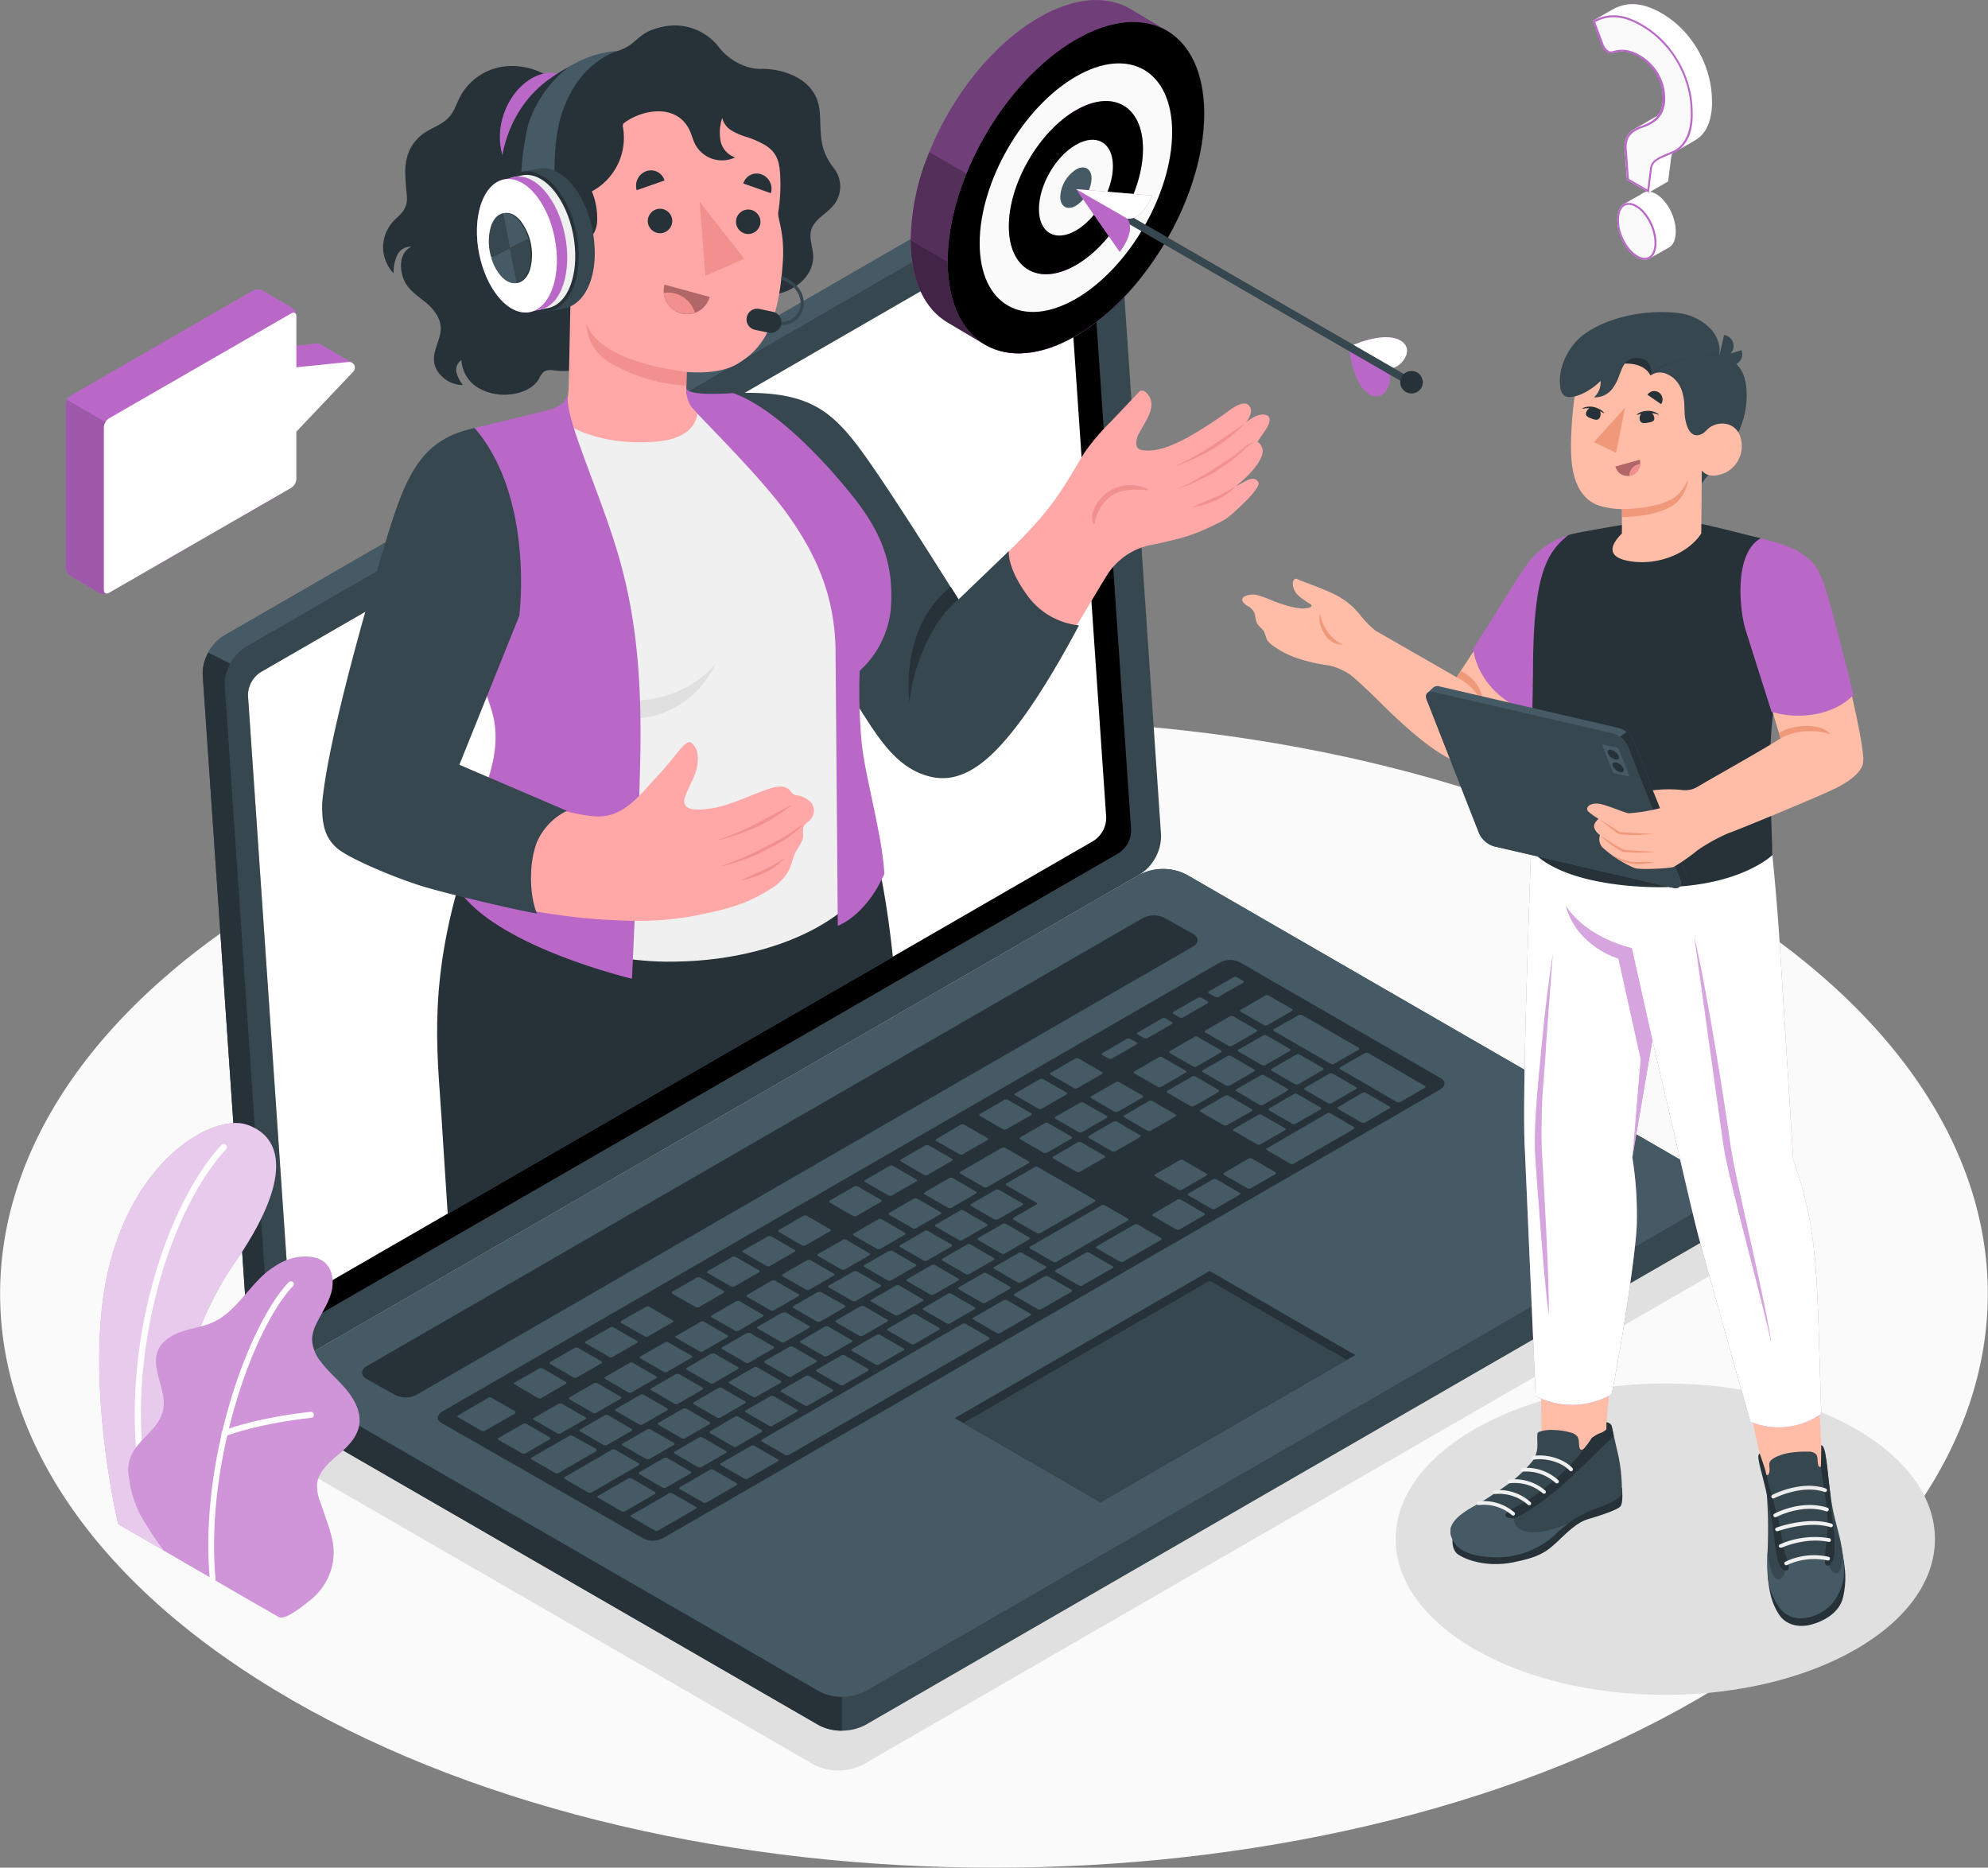 <svg xmlns="http://www.w3.org/2000/svg" xmlns:v="https://vecta.io/nano" viewBox="0 0 483.73 454.43"><rect x="0" y="0" width="483.73" height="454.43" fill="#808080" stroke="none"/><style><![CDATA[.b{fill:#263238}.c{fill:#ba68c8}.d{fill:#37474f}.e{fill:#fff}.f{fill:#455a64}.g{fill:#f28f8f}.h{fill:#fafafa}.i{fill:#ffbda7}.j{fill:#f0f0f0}.k{fill:#f0997a}.l{fill:#e0e0e0}.m{fill:#ffa8a7}]]></style><path d="M70.86 216.06c-94.45 54.53-94.45 142.94 0 197.48s247.59 54.53 342 0 94.45-142.95 0-197.48-247.57-54.54-342 0z" class="h"></path><g class="l"><path d="M63.17 351.52l134.88 77.85a13.18 13.18 0 0 0 11.92 0l217.59-125.6c3.29-1.9 3.29-5 0-6.88l-134.88-77.88a13.18 13.18 0 0 0-11.92 0L63.17 344.64c-3.31 1.9-3.31 4.98 0 6.88z"></path><ellipse cx="405.21" cy="374.5" rx="65.61" ry="37.88"></ellipse></g><path d="M66.19 338.86c0 3.37 2.52 5.53 5.63 7.32l127.42 73.57a12.41 12.41 0 0 0 11.26 0l205.57-118.68c3.11-1.8 5.63-4.11 5.63-7.48s-2.52-5.45-5.63-7.24l-127.42-73.57a12.41 12.41 0 0 0-11.26 0L71.86 331.46c-3.15 1.8-5.67 4.03-5.67 7.4z" class="d"></path><path d="M71.86 337.96l127.42 73.57a12.41 12.41 0 0 0 11.26 0l205.53-118.68c3.11-1.8 3.11-4.71 0-6.5l-127.42-73.57a12.41 12.41 0 0 0-11.26 0L71.86 331.46c-3.15 1.8-3.15 4.71 0 6.5z" class="f"></path><path d="M204.86 412.89v8.2a11.57 11.57 0 0 1-5.63-1.33L71.86 346.18c-3.11-1.79-5.63-3.95-5.63-7.32 0-3.16 2.26-5.36 5.19-7.15-2.42 1.71-2.46 4.58.44 6.25l127.43 73.58a11.57 11.57 0 0 0 5.57 1.35zM89.2 332.42l188.91-109.05a5.91 5.91 0 0 1 5.31 0l6.88 3.86c1.47.85 1.47 2.22 0 3.07L101.36 339.37a5.83 5.83 0 0 1-5.3 0l-6.86-3.84c-1.46-.89-1.46-2.27 0-3.11zm18.56 10.95l188.9-109.08a5.43 5.43 0 0 1 4.85-.26l49.18 28.39c1.21.7 1 1.95-.46 2.8L161.54 374.14a5.46 5.46 0 0 1-4.86.27l-49.38-28.26c-1.21-.69-1.01-1.94.46-2.78z" class="b"></path><path d="M271.45 280.1l5.91-3.41c.25-.15.28-.37.05-.5l-5.66-3.27a1 1 0 0 0-.85 0l-5.92 3.45c-.25.14-.27.37-.05.49l5.66 3.27a.94.94 0 0 0 .86-.03zm-8.59-11.81l-6 3.41c-.25.15-.28.37-.05.5l5.65 3.26a1 1 0 0 0 .86 0l5.92-3.42c.25-.14.27-.37.05-.5l-5.66-3.26a.94.94 0 0 0-.77.01zm-19.11 11l-10 5.78c-.25.14-.27.37-.05.49l5.66 3.27a.94.94 0 0 0 .86 0l10-5.78c.25-.14.27-.36.05-.49l-5.66-3.27a.94.94 0 0 0-.91.08zm10.47-6l-5.92 3.41c-.25.15-.27.37-.05.5l5.66 3.27a1 1 0 0 0 .86 0l5.91-3.42c.25-.14.28-.37.05-.49l-5.65-3.27a.94.94 0 0 0-.91-.01zm-23.26 13.38l-5.91 3.42c-.25.14-.28.37-.05.5l5.66 3.26a.94.94 0 0 0 .86 0l5.91-3.41c.25-.15.27-.37.05-.5l-5.62-3.29a1 1 0 0 0-.9.02zm-8.64 5l-5.92 3.41c-.25.15-.27.37 0 .5l5.66 3.26a.94.94 0 0 0 .86 0l5.92-3.41c.25-.15.27-.37 0-.5l-5.66-3.26a.94.94 0 0 0-.86 0zM244.5 305l5.91-3.42c.25-.14.28-.37.05-.49l-5.66-3.27a.92.92 0 0 0-.85 0l-5.92 3.41c-.25.15-.27.37 0 .5l5.66 3.27a1 1 0 0 0 .81 0zm-8.65 5l5.92-3.42c.25-.14.27-.36.05-.49l-5.66-3.27a.94.94 0 0 0-.86 0l-5.91 3.41c-.26.15-.28.37-.05.5l5.65 3.27a1 1 0 0 0 .87-.01zm-8.64 5l5.91-3.42c.25-.14.28-.36.05-.49l-5.65-3.27a.94.94 0 0 0-.86 0l-5.92 3.41c-.25.15-.27.37 0 .5l5.66 3.27a1 1 0 0 0 .81-.02zm-8.65 5l5.92-3.42c.25-.14.27-.36 0-.49l-5.62-3.3a1 1 0 0 0-.86 0l-5.91 3.42c-.25.14-.28.36-.05.49l5.65 3.27a1 1 0 0 0 .87 0zm44.24-34.88l5.92-3.41c.25-.15.27-.37.05-.5l-5.66-3.26a1 1 0 0 0-.86 0l-5.91 3.42c-.26.14-.28.37-.06.5l5.66 3.26a.94.94 0 0 0 .86-.04zm-9.66 14.92l13.2-7.62c.25-.15.27-.37 0-.5l-13.74-7.93a.94.94 0 0 0-.86 0l-6.83 3.94c-.25.14-.27.36 0 .49l7.28 4.2c.22.13.2.35-.06.5l-5.45 3.15c-.26.15-.28.37-.06.5l5.66 3.26a1 1 0 0 0 .86-.02zm-39.47-3.35l-5.91 3.41c-.25.15-.28.37-.05.5l5.66 3.26a1 1 0 0 0 .86 0l5.91-3.42c.25-.14.27-.37.05-.5l-5.66-3.26a.94.94 0 0 0-.86-.02zm-8.64 5l-5.92 3.41c-.25.15-.27.37-.05.5l5.66 3.27a1 1 0 0 0 .86 0l5.92-3.42c.25-.14.27-.37.05-.49l-5.69-3.34a.94.94 0 0 0-.83.03zm-47.84 53.29a1 1 0 0 0 .86 0l5.92-3.42c.25-.14.27-.37 0-.49l-5.66-3.27a.94.94 0 0 0-.86 0l-5.92 3.41c-.25.15-.27.37-.05.5zm-21.33-13.4l-5.91 3.41c-.25.15-.28.37 0 .5l5.65 3.26a.94.94 0 0 0 .86 0l5.92-3.41c.25-.15.27-.37.05-.5l-5.66-3.26a.94.94 0 0 0-.91 0zm11 10a.94.94 0 0 0 .86 0l5.92-3.41c.25-.15.27-.37.05-.5l-5.69-3.3a1 1 0 0 0-.86 0l-5.91 3.42c-.26.14-.28.37-.06.5zm23.85 5.37l5.92-3.42c.25-.14.27-.37 0-.49l-5.66-3.27a.94.94 0 0 0-.86 0l-5.91 3.41c-.25.15-.28.37-.05.5l5.66 3.27a1 1 0 0 0 .87 0zm-9.5 5a1 1 0 0 0 .86 0l5.91-3.42c.26-.14.28-.36.06-.49l-5.66-3.27a.94.94 0 0 0-.86 0l-5.92 3.41c-.25.15-.27.37-.05.5zm-16.66-25.39l-5.92 3.42c-.25.14-.27.37-.05.5l5.66 3.26a.94.94 0 0 0 .86 0l5.91-3.41c.25-.15.28-.37 0-.5l-5.65-3.26a1 1 0 0 0-.84.01zm43.22-24.95l-5.91 3.43c-.25.15-.27.37-.05.5l5.66 3.27a1 1 0 0 0 .86 0l5.92-3.42c.25-.14.27-.36.05-.49l-5.66-3.27a.94.94 0 0 0-.9 0zm-34.58 20l-5.91 3.42c-.26.14-.28.37 0 .49l5.58 3.25a.94.94 0 0 0 .86 0l5.92-3.41c.25-.15.27-.37 0-.5l-5.66-3.27a1 1 0 0 0-.82 0zm43.22-25l-5.91 3.41c-.25.15-.27.37-.05.5l5.66 3.27a1 1 0 0 0 .86 0l5.89-3.42c.25-.14.27-.36 0-.49l-5.66-3.27a.94.94 0 0 0-.82.03zm-17.29 10l-5.91 3.42c-.25.14-.27.36 0 .49l5.66 3.27a1 1 0 0 0 .86 0l5.83-3.42c.25-.14.28-.36.05-.49l-5.66-3.27a1 1 0 0 0-.86.01zm-8.64 5l-5.91 3.42c-.26.14-.28.36-.06.49l5.66 3.27a.94.94 0 0 0 .86 0l5.92-3.41c.25-.15.27-.37.05-.5l-5.66-3.27a1 1 0 0 0-.89 0zm-8.64 5l-5.98 3.41c-.25.14-.27.36-.05.49l5.66 3.27a.94.94 0 0 0 .86 0l5.91-3.41c.25-.15.28-.37.05-.5l-5.66-3.27a1 1 0 0 0-.77 0zm39.46 3.35l5.92-3.41c.25-.15.27-.37 0-.5l-5.66-3.27a1 1 0 0 0-.86 0l-5.84 3.44c-.25.14-.28.36 0 .49l5.65 3.27a.94.94 0 0 0 .76-.03zm80.65-72.7l-5.91 3.42c-.26.14-.28.37 0 .49l5.65 3.27a.94.94 0 0 0 .86 0l5.92-3.41c.25-.15.27-.37.05-.5l-5.66-3.27a1 1 0 0 0-.94-.01zm-10.46 6.05l-5.92 3.41c-.25.15-.27.37-.05.5l5.66 3.26a.94.94 0 0 0 .86 0l5.91-3.41c.25-.15.28-.37.05-.5l-5.65-3.26a.94.94 0 0 0-.89-.01zm19.11-11l-5.92 3.42c-.25.14-.27.36-.05.49l5.66 3.27a.94.94 0 0 0 .86 0l5.91-3.41c.25-.15.28-.37.05-.5l-5.65-3.27a1 1 0 0 0-.89-.05zm-47.79 44.39l5.92-3.41c.25-.15.27-.37.05-.5l-5.66-3.27a1 1 0 0 0-.86 0l-5.91 3.42c-.25.14-.28.36-.05.49l5.65 3.27a.94.94 0 0 0 .83-.05zm57.29-49.41a1 1 0 0 0-.86 0l-5.91 3.42c-.26.14-.28.36-.06.49l5.66 3.27a.94.94 0 0 0 .86 0l5.92-3.41c.25-.15.27-.37.05-.5zm-90.15 77.72l5.91-3.41c.26-.15.28-.37.05-.5l-5.65-3.27a1 1 0 0 0-.86 0l-5.92 3.42c-.25.14-.27.36-.05.49l5.66 3.27a.94.94 0 0 0 .83-.05zm106-61.21l5.91-3.43c.26-.15.28-.37.06-.5l-5.66-3.26a.94.94 0 0 0-.86 0l-5.92 3.41c-.25.15-.27.37-.05.5l5.66 3.26a.94.94 0 0 0 .84-.03zm-16.73.33l5.92-3.42c.25-.14.27-.36.05-.49l-5.66-3.27a1 1 0 0 0-.86 0l-5.94 3.42c-.25.15-.27.37-.05.5l5.66 3.27a1 1 0 0 0 .86-.06zm9-12.17a.94.94 0 0 0-.86 0l-5.98 3.41c-.25.15-.28.37 0 .5l5.66 3.27a1 1 0 0 0 .86 0l5.91-3.42c.25-.14.28-.36.05-.49zm1.82-1.05l13.75 7.93a.92.92 0 0 0 .85 0l5.92-3.41c.25-.15.27-.37.05-.5L316.87 247a.94.94 0 0 0-.86 0l-5.99 3.37c-.25.14-.27.36-.05.49zm-20 11.06l-5.95 3.4c-.25.14-.27.36-.05.49l5.66 3.27a1 1 0 0 0 .86 0l5.91-3.42c.25-.14.28-.36.05-.49l-5.66-3.33a1 1 0 0 0-.86.03zm-65.06 37.56l-5.91 3.42c-.25.14-.28.37 0 .5l5.66 3.26a.92.92 0 0 0 .85 0l5.92-3.41c.25-.15.27-.37 0-.5l-5.66-3.26a1 1 0 0 0-.9-.06zm81.49-30.7a1 1 0 0 0 .86 0l5.91-3.42c.25-.14.27-.37.05-.49l-5.66-3.27a.94.94 0 0 0-.86 0l-5.91 3.36c-.25.15-.28.37 0 .5zm-72.84 25.71l-5.92 3.42c-.25.14-.27.37-.05.49l5.66 3.27a.94.94 0 0 0 .86 0l5.91-3.41c.26-.15.28-.37.05-.5l-5.65-3.26a1 1 0 0 0-.9-.06zm-67.77 55.4a1 1 0 0 0 .86 0l5.91-3.42c.25-.14.27-.37.05-.5l-5.66-3.26a.94.94 0 0 0-.86 0l-5.91 3.41c-.25.15-.28.37-.05.5zm-10.08-10.57l-5.92 3.46c-.25.14-.27.37 0 .49l5.66 3.27a.94.94 0 0 0 .86 0l5.91-3.41c.25-.15.28-.37.05-.5l-5.7-3.31a1 1 0 0 0-.86 0zm19.56 5.51l5.91-3.41c.26-.15.28-.37.06-.5l-5.66-3.26a.94.94 0 0 0-.86 0l-5.93 3.48c-.25.15-.27.37 0 .5l5.66 3.26a.94.94 0 0 0 .82-.03zm8.64-5l5.92-3.41c.25-.15.27-.37.05-.5l-5.66-3.26a1 1 0 0 0-.86 0l-5.91 3.42c-.25.14-.28.37 0 .5l5.66 3.26a.92.92 0 0 0 .8.04zm8.65-5l5.91-3.41c.26-.15.28-.37.06-.5l-5.66-3.27a1 1 0 0 0-.86 0l-5.92 3.42c-.25.14-.27.37-.05.49l5.66 3.27a.94.94 0 0 0 .86.06zm-28.2-.52l-5.92 3.42c-.25.14-.27.36-.05.49l5.66 3.27a.94.94 0 0 0 .86 0l5.92-3.41c.25-.15.27-.37.05-.5l-5.66-3.26a1 1 0 0 0-.86.05zm8.64-5l-5.91 3.42c-.25.14-.28.36-.05.49l5.66 3.27a1 1 0 0 0 .86 0l5.91-3.42c.25-.14.28-.36 0-.49l-5.61-3.26a1 1 0 0 0-.86.06zm34.58-20l-5.91 3.41c-.25.15-.28.37 0 .5l5.66 3.26a.94.94 0 0 0 .85 0l5.92-3.42c.25-.14.27-.37.05-.5l-5.66-3.26a.94.94 0 0 0-.91.12zm-8.64 5l-5.92 3.41c-.25.15-.27.37 0 .5l5.66 3.27a1 1 0 0 0 .86 0l5.91-3.42c.26-.14.28-.37.06-.49l-5.72-3.2a.94.94 0 0 0-.85.03zm17.29-10l-5.92 3.41c-.25.15-.27.37-.05.5l5.66 3.26a.94.94 0 0 0 .86 0l5.91-3.41c.26-.15.28-.37 0-.5l-5.65-3.26a.94.94 0 0 0-.81.12zm-34.58 20l-5.92 3.42c-.25.14-.27.36-.05.49l5.66 3.27a1 1 0 0 0 .86 0l5.92-3.42c.25-.14.27-.36 0-.49l-5.61-3.26a.94.94 0 0 0-.86.07zm8.64-5l-5.91 3.41c-.25.15-.28.37-.05.5l5.66 3.27a1 1 0 0 0 .86 0l5.91-3.42c.25-.14.27-.36.05-.49l-5.66-3.27a.94.94 0 0 0-.86.09zm-11 32.51l5.91-3.42c.26-.14.28-.37.05-.5l-5.65-3.26a.94.94 0 0 0-.86 0l-5.95 3.53c-.25.15-.27.37-.05.5l5.66 3.27a1 1 0 0 0 .86-.03zm-45.59-2.16l-5.65-3.26a.94.94 0 0 0-.86 0l-5.92 3.41c-.25.15-.27.37 0 .5l5.66 3.26a1 1 0 0 0 .86 0l5.91-3.42c.18-.04.2-.27-.03-.4zm11.27 2.83l-5.69-3.17a.92.92 0 0 0-.85 0l-9.1 5.25c-.26.14-.28.37 0 .49l5.65 3.27a.94.94 0 0 0 .86 0l9.1-5.25c.2-.15.23-.37 0-.5zm-19.74-9.17l-5.66-3.26a1 1 0 0 0-.86 0l-7.28 4.26c-.25.14-.27.36 0 .49l5.66 3.27a.94.94 0 0 0 .86 0l7.28-4.2c.2-.23.22-.45 0-.56zm5.58-3.22a.94.94 0 0 0 .86 0l5.91-3.41c.25-.15.28-.37.05-.5l-5.65-3.27a1 1 0 0 0-.86 0l-5.92 3.4c-.25.14-.27.36 0 .49zm24.49 15.86l-5.66-3.27a.94.94 0 0 0-.86 0l-11.37 6.63c-.25.14-.27.36-.05.49l5.66 3.27a1 1 0 0 0 .86 0l11.37-6.57c.25-.19.28-.44.05-.57zm4 7l-5.66-3.27a.94.94 0 0 0-.86 0l-7.28 4.2c-.25.15-.27.37 0 .5l5.66 3.27a1 1 0 0 0 .86 0l7.28-4.21c.19-.13.21-.35-.01-.48zm35.79-60a.94.94 0 0 0 .86 0l5.92-3.41c.25-.15.27-.37.05-.5l-5.66-3.27a1 1 0 0 0-.86 0l-5.91 3.42c-.26.14-.28.37-.06.49zm-17.29 10a.94.94 0 0 0 .86 0l5.92-3.41c.25-.15.27-.37.05-.5l-5.66-3.26a.94.94 0 0 0-.86 0l-5.91 3.41c-.26.15-.28.37-.06.5zm-38.34 22.14a1 1 0 0 0 .86 0l5.92-3.42c.25-.14.27-.36.05-.49l-5.66-3.27a1 1 0 0 0-.86 0l-5.92 3.4c-.25.14-.28.36-.05.49zm47-27.13a.94.94 0 0 0 .86 0l5.91-3.41c.25-.15.28-.37.05-.5l-5.66-3.27a1 1 0 0 0-.85 0l-5.98 3.41c-.25.14-.27.37 0 .5zm-17.29 10a.94.94 0 0 0 .86 0l5.91-3.41c.25-.14.28-.37.05-.5l-5.65-3.26a.94.94 0 0 0-.86 0l-5.92 3.41c-.25.15-.27.37-.05.5zm-5.63 45.35a.94.94 0 0 0-.86 0l-9.1 5.25c-.25.15-.28.37 0 .5l5.65 3.26a.94.94 0 0 0 .86 0l9.1-5.25c.25-.14.28-.37.05-.5zm-6.75-38.21a1 1 0 0 0 .86 0l5.92-3.42c.25-.14.27-.36.05-.49l-5.66-3.27a.94.94 0 0 0-.86 0l-5.96 3.39c-.26.15-.28.37-.06.5zm-8.64 5a1 1 0 0 0 .86 0l5.91-3.42c.25-.14.28-.36 0-.49l-5.66-3.27a.92.92 0 0 0-.85 0l-5.92 3.39c-.25.15-.27.37 0 .5zm175.54-59.26a1 1 0 0 0-.86 0l-14.56 8.47c-.25.14-.27.36-.05.49l5.66 3.27a.94.94 0 0 0 .86 0l14.56-8.4c.25-.15.27-.37.05-.5zm-19.11 11a1 1 0 0 0-.86 0l-5.93 3.47c-.25.14-.28.37 0 .5l5.65 3.26a.94.94 0 0 0 .86 0l5.92-3.41c.25-.15.27-.37.05-.5zm-116.68 65l5.92-3.41c.25-.15.27-.37.05-.5l-5.66-3.26a.94.94 0 0 0-.86 0l-5.91 3.41c-.25.15-.28.37-.05.5l5.65 3.26a.94.94 0 0 0 .86.06zm99.39-55a.94.94 0 0 0-.86 0l-5.91 3.47c-.25.15-.28.37-.05.5l5.65 3.26a1 1 0 0 0 .86 0l5.92-3.42c.25-.15.27-.37.05-.5zm45-26a1 1 0 0 0-.85 0l-5.88 3.47c-.25.14-.27.36 0 .49l5.66 3.27a1 1 0 0 0 .86 0l5.91-3.42c.25-.14.28-.36.05-.49zm14.31-1.72l-13.74-7.94a1 1 0 0 0-.86 0l-5.92 3.42c-.25.14-.27.36-.05.49l13.76 7.98a1 1 0 0 0 .86 0l5.92-3.42c.27-.17.29-.34.07-.52zm-91.61 46.39a.94.94 0 0 0-.86 0l-7.28 4.2c-.25.14-.28.37-.05.5l5.66 3.26a.94.94 0 0 0 .86 0l7.28-4.2c.25-.14.27-.37.05-.5zm21.8-12.61a.94.94 0 0 0-.86 0l-9.1 5.25c-.25.15-.28.37-.05.5l5.66 3.26a.94.94 0 0 0 .85 0l9.1-5.26c.26-.14.28-.37.05-.49zM235 322.13a1 1 0 0 0-.86 0l-48.68 28.11c-.26.15-.28.37-.06.5l5.66 3.27a1 1 0 0 0 .86 0l48.69-28.11c.25-.15.27-.37.05-.5zm-51.41 29.68a.94.94 0 0 0-.86 0l-7.28 4.2c-.26.15-.28.37 0 .5l5.65 3.26a1 1 0 0 0 .86 0l7.28-4.21c.25-.14.28-.36 0-.49zm61.46-35.44a.94.94 0 0 0-.86 0l-7.28 4.2c-.25.14-.28.37-.05.49l5.66 3.27a.94.94 0 0 0 .86 0l7.28-4.2c.25-.15.27-.37.05-.5zm-71.43 41.24a.94.94 0 0 0-.86 0l-7.28 4.2c-.26.15-.28.37-.05.5l5.65 3.26a.94.94 0 0 0 .86 0l7.28-4.2c.25-.14.28-.37 0-.49zm91.45-52.8a.94.94 0 0 0-.86 0l-7.28 4.2c-.25.15-.28.37-.05.5l5.66 3.26a.92.92 0 0 0 .85 0l7.29-4.2c.25-.14.27-.37.05-.49zm30.94-17.86a.94.94 0 0 0-.86 0l-5.92 3.42c-.25.15-.27.37-.05.5l5.66 3.26a.94.94 0 0 0 .86 0l5.91-3.41c.26-.15.28-.37.05-.5zm19.36-13.58l5.91-3.41c.26-.15.28-.37.05-.5l-5.65-3.26a1 1 0 0 0-.86 0l-5.96 3.48c-.25.14-.27.37-.05.5l5.66 3.26a.94.94 0 0 0 .9-.07zm-35.28 1.7l5.92-3.41c.25-.15.27-.37.05-.5l-5.66-3.27a1 1 0 0 0-.86 0l-5.91 3.48c-.26.14-.28.36-.06.49l5.66 3.27a.94.94 0 0 0 .86-.02zm-23 31.93l17.29-10c.25-.14.27-.36.05-.49l-5.57-3.22a1 1 0 0 0-.86 0l-17.29 10c-.25.15-.27.37-.05.5l5.66 3.27a1 1 0 0 0 .81-.02zm48.77-28.57a.92.92 0 0 0 .85 0l5.92-3.41c.25-.15.27-.37.05-.5l-5.66-3.26a.94.94 0 0 0-.86 0l-5.91 3.41c-.25.15-.28.37 0 .5zm-7.23-4.69l5.93-3.37c.25-.14.27-.37.05-.49l-5.66-3.27a.94.94 0 0 0-.86 0l-5.92 3.41c-.25.15-.27.37-.05.5l5.66 3.27a1 1 0 0 0 .86-.05zm-50.15 38.29l5.91-3.42c.25-.14.28-.36 0-.49l-5.66-3.27a.94.94 0 0 0-.86 0l-5.91 3.41c-.25.15-.27.37 0 .5l5.66 3.27a1 1 0 0 0 .87 0zm38.28-22.56a1 1 0 0 0 .86 0l5.91-3.42c.25-.14.27-.37.05-.49l-5.66-3.27a.94.94 0 0 0-.86 0l-5.91 3.41c-.25.15-.28.37-.05.5zm-81.5 47.51l5.92-3.41c.25-.15.27-.37.05-.5l-5.66-3.27a1 1 0 0 0-.86 0l-5.91 3.42c-.26.14-.28.37-.06.49l5.66 3.27a.94.94 0 0 0 .86 0zm8.65-5l5.91-3.41c.25-.15.28-.37 0-.5l-5.66-3.27a1 1 0 0 0-.85 0l-5.92 3.42c-.25.14-.27.37-.05.49l5.66 3.27a.94.94 0 0 0 .91.01zm-17.29 10l5.91-3.41c.25-.15.28-.37.05-.5l-5.65-3.26a.94.94 0 0 0-.86 0l-5.92 3.41c-.25.14-.27.37 0 .5l5.66 3.26a.94.94 0 0 0 .81-.01zm34.58-20l5.91-3.41c.25-.15.28-.37.05-.5l-5.66-3.27a1 1 0 0 0-.86 0l-5.91 3.42c-.25.14-.27.36-.05.49l5.66 3.27a1 1 0 0 0 .86.03zm-8.65 5l5.92-3.41c.25-.15.27-.37 0-.5l-5.61-3.25a1 1 0 0 0-.86 0l-5.91 3.42c-.26.14-.28.36-.06.49l5.66 3.27a.94.94 0 0 0 .86 0zm17.29-10l5.92-3.42c.25-.14.27-.36 0-.49l-5.66-3.27a.94.94 0 0 0-.86 0l-5.92 3.41c-.25.15-.27.37 0 .5l5.66 3.27a1 1 0 0 0 .88.04zm47.18-69.43a1 1 0 0 0 .86 0l5.91-3.42c.25-.14.27-.36.05-.49l-1.51-.87a.92.92 0 0 0-.85 0l-5.92 3.41c-.25.15-.27.37-.05.5zm-43 27.2a.94.94 0 0 0 .86 0l5.98-3.38c.25-.15.28-.37.05-.5l-5.65-3.27a1 1 0 0 0-.86 0l-5.92 3.42c-.25.14-.27.37-.05.49zm17.29-10a1 1 0 0 0 .86 0l5.91-3.41c.25-.15.28-.37.05-.5l-5.66-3.27a1 1 0 0 0-.85 0l-5.92 3.42c-.25.14-.27.36-.05.49zm-27.85 16.08a1 1 0 0 0 .86 0l5.92-3.42c.25-.14.27-.37.05-.49l-5.66-3.27a.94.94 0 0 0-.86 0l-5.91 3.47c-.26.15-.28.37-.06.5zm19.2-11.09a.94.94 0 0 0 .86 0l5.92-3.41c.25-.15.27-.37.05-.5l-5.63-3.24a1 1 0 0 0-.86 0l-5.91 3.42c-.26.14-.28.36-.06.49zm-36.46 21.13a1 1 0 0 0 .86 0l5.92-3.42c.25-.14.27-.36 0-.49l-5.66-3.27a.94.94 0 0 0-.86 0l-5.91 3.41c-.26.15-.28.37-.05.5zm8.65-5a1 1 0 0 0 .86 0l5.91-3.42c.25-.14.28-.36.05-.49l-5.66-3.27a.92.92 0 0 0-.85 0l-5.92 3.41c-.25.15-.27.37 0 .5zm44.88-28.31a1 1 0 0 0 .86 0l5.91-3.42c.25-.14.27-.36.05-.49l-1.51-.87a.92.92 0 0 0-.85 0l-5.92 3.41c-.25.15-.27.37-.05.5zm25.93-15a1 1 0 0 0 .86 0l5.91-3.42c.26-.14.28-.37.06-.49l-1.51-.87a.94.94 0 0 0-.86 0l-5.91 3.41c-.26.15-.28.37-.06.5zm11.89 6.86a1 1 0 0 0 .86 0l5.91-3.42c.25-.14.28-.36.05-.49l-5.66-3.27a1 1 0 0 0-.86 0l-5.91 3.42c-.25.14-.27.36-.05.49zm16.46 19l5.92-3.41c.25-.15.27-.37.05-.5l-5.66-3.27a1 1 0 0 0-.86 0l-5.91 3.42c-.25.14-.28.37-.05.49l5.65 3.27a.94.94 0 0 0 .86 0zm-45.64-15.84a1 1 0 0 0 .86 0l5.92-3.42c.25-.14.27-.36 0-.49l-1.51-.87a.94.94 0 0 0-.86 0l-5.91 3.41c-.26.15-.28.37-.06.5zm-70.81 43.28a1 1 0 0 0 .86 0l5.91-3.42c.25-.14.28-.36.05-.49l-5.66-3.27a1 1 0 0 0-.85 0l-5.92 3.42c-.25.14-.27.36-.05.49z" class="f"></path><path d="M232.32 345.05l1.29.74 34.16 19.72 60.75-35.08 1.26-.72-35.44-20.46-62.02 35.8z" class="b"></path><path d="M327.74 330.88l-33.4-19.26-59.95 34.62 33.38 19.27 59.97-34.63zm-264 1.49c-2.47-1.14-3.14-3.1-3.37-6.55L49.32 164.17a11.21 11.21 0 0 1 5.2-9.51L260.09 35.98c3.11-1.8 5.39-2.77 8.26-.81s2.94 3 3.17 6.5l11 161.61a11.21 11.21 0 0 1-5.21 9.51L71.79 331.47c-3.11 1.8-4.87 2.33-8.05.9z" class="d"></path><path d="M271.52 41.67c-.23-3.45-3-4.79-6.06-3l-205.6 118.7a10.61 10.61 0 0 0-3.85 4.13l-5.36-2.7h0a10.8 10.8 0 0 1 3.87-4.13L260.09 35.98c3.11-1.8 5.4-2.79 8.26-.81 3.02 2.09 2.94 3.05 3.17 6.5z" class="f"></path><path d="M71.38 331.71c-2.84 1.67-4.63 1.88-7.64.62-2.3-1-3.13-3.1-3.37-6.55L49.32 164.16a10.07 10.07 0 0 1 1.35-5.36l5.37 2.68h0a10.09 10.09 0 0 0-1.35 5.36l11 161.62c.26 3.21 3.03 4.82 5.69 3.25z" class="b"></path><path d="M63.46 163.53L261.29 49.37c1.87-1.08 3.5-.27 3.64 1.8l10.3 150.77a6.69 6.69 0 0 1-3.12 5.7L74.28 321.81c-1.86 1.07-3.49.27-3.63-1.81L60.34 169.24a6.73 6.73 0 0 1 3.12-5.71z"></path><path d="M63.46 163.53a6.73 6.73 0 0 0-3.12 5.71l10.14 148.25 195.57-112.88a6.72 6.72 0 0 0 3.12-5.7L259.03 50.65z" class="e"></path><use href="#B" class="c"></use><g opacity=".65" class="e"><use href="#B"></use></g><path d="M35.27 363.76h.11a.77.77 0 0 0 .61-.9c-6.09-32.11 5.12-68.19 19-83.21a.77.77 0 0 0 0-1.09.78.78 0 0 0-1.09 0c-14.14 15.29-25.58 52-19.39 84.54a.77.77 0 0 0 .76.66z" class="e"></path><use href="#C" class="c"></use><g opacity=".3" class="e"><use href="#C"></use></g><g class="e"><path d="M51.78 385.05h0a.73.73 0 0 0 .67-.79c-2.59-28.89 9.41-61.52 18.83-71.3a.74.74 0 0 0 0-1 .73.73 0 0 0-1 0c-9.64 10-21.91 43.16-19.21 72.45a.73.73 0 0 0 .71.64z"></path><path d="M54.65 349.44a.52.52 0 0 0 .21 0c9.16-3.34 20.72-4.44 20.84-4.45a.73.73 0 0 0 .66-.79.71.71 0 0 0-.8-.66c-.12 0-11.86 1.12-21.2 4.53a.73.73 0 0 0-.43.93.72.72 0 0 0 .72.44z"></path></g><path d="M374.5 324.31c.4 11.2.68 22.11.5 28.68 0 .61 4.55 3.37 8.85 2.66s5.43-2.18 5.43-2.61c0-1.52 1.48-3.69 1.56-5.2a186 186 0 0 1 2.8-23.53zm67.53 5.06l-19.62-1.59 5.78 25.95a35.27 35.27 0 0 0 1.77 5.86c.93 4.28 11.55 4.8 13.67-2l-.46-5.84-1.14-22.38z" class="i"></path><path d="M353.6 374.09c-.27 0-.47 2.94 1.09 4.06 1.8 1.31 6.95 3.29 13.47 2s8.26-2.68 10.74-5 4.73-4.72 7.66-5.57c2.72-.78 6.85-2.14 7.68-3s.43-4.56.43-4.56z" class="b"></path><path d="M390.98 346.23a1.19 1.19 0 0 1 1.18.8l1.26 5.57a40.59 40.59 0 0 1 1.22 10.69c-.23 1.91-5.86 3.47-8.66 4.73a27.67 27.67 0 0 0-7.7 5.49 20.51 20.51 0 0 1-11.84 5.15c-5.07.32-10.9-.88-12.38-3.07-1.82-2.71-2.26-5.4 5-9.3 1.38-.73 5.59-3.53 7.22-4.69a32.75 32.75 0 0 0 4.95-4.22 24.78 24.78 0 0 0 1.79-2.05 6.07 6.07 0 0 0 .89-2.13c.35-1.37.05-2.82.18-4.23a.8.8 0 0 1 .11-.37.78.78 0 0 1 .32-.21 9.14 9.14 0 0 1 3.68-.44 15.22 15.22 0 0 1 3.77.56 3.11 3.11 0 0 1 1.78.93 2.54 2.54 0 0 1 .43 1.34 11 11 0 0 0 .14 1.41.8.8 0 0 0 .24.45c.27.23.66 0 .87-.2a19.69 19.69 0 0 0 1.85-2.5c.32-.45 1.9-.83 2.32-1.2a13 13 0 0 0 1.23-.9c.44-.47.17-1.02.15-1.61z" class="d"></path><path d="M378.28 373.51a36.92 36.92 0 0 1 3.31-2.83h0s-7.8 3.62-11.54 1.5c-2.42-1.36-1.46-3.29-1.45-3.89s-5.85-2.73-8.11-2.84h0l-1.42.85c-7.27 3.9-6.83 6.59-5 9.3 1.48 2.19 5.75 3.68 12.3 3.23a21.19 21.19 0 0 0 11.91-5.32z" class="f"></path><path d="M369.1 366.52c-4.55 2.13-2.49 2.84-1.17 2.93s7.66-4 12.19-8.06c4.73-4.18 8.8-8.54 10.55-10.08.66-.57 1.36-1.27 2-1.92-.2-1-.36-1.89-.49-2.36-.24-.84-1.3-1-1.3-1v1.82a3.58 3.58 0 0 1-1.31.77 6 6 0 0 0-2.24 1.33 19.69 19.69 0 0 1-1.85 2.5c-3.76 5.29-11.84 11.92-16.38 14.07z" class="b"></path><path d="M368.21 368.76a.4.4 0 0 0 .29-.12.43.43 0 0 0 0-.63 11.4 11.4 0 0 0-8.81-2.69.44.44 0 0 0-.37.52.44.44 0 0 0 .53.36 10.56 10.56 0 0 1 8 2.42.48.48 0 0 0 .36.14zm3.93-2.51a.42.42 0 0 0 .29-.12.44.44 0 0 0 0-.63 11.34 11.34 0 0 0-8.74-2.88.46.46 0 0 0-.39.51.47.47 0 0 0 .53.38 10.56 10.56 0 0 1 7.91 2.59.44.44 0 0 0 .4.15zm3.59-2.8a.53.53 0 0 0 .29-.12.46.46 0 0 0 0-.64 11.4 11.4 0 0 0-8.81-2.68.45.45 0 0 0-.38.52.47.47 0 0 0 .54.37 10.53 10.53 0 0 1 8 2.41.48.48 0 0 0 .36.14zm3.13-2.52a.55.55 0 0 0 .29-.11.46.46 0 0 0 .05-.64 11.41 11.41 0 0 0-8.69-3 .46.46 0 0 0-.4.5.47.47 0 0 0 .53.39 10.54 10.54 0 0 1 7.85 2.74.49.49 0 0 0 .37.12zm3.43-2.95a.49.49 0 0 0 .28-.11.44.44 0 0 0 .06-.63c-1.9-2.17-6.06-3.51-9.49-3a.45.45 0 0 0-.4.51.47.47 0 0 0 .53.38c3.09-.43 7 .79 8.65 2.72a.47.47 0 0 0 .37.13z" class="j"></path><path d="M430.08 382.85c.33 4.42 1.08 7.34 2.74 9.91s4.73 3.35 7.81 2.55 7-2.89 7.85-6.72.62-6.43-.14-10.53z" class="b"></path><path d="M443.17 351.67c1.09.32 1.44 6.37 2.26 12.31.88 6.36 2.07 8.27 2.85 13.48.89 6 .48 8-1.62 11.6s-9.71 7.28-13.55 2.17c-3.13-4.18-3.2-8.18-3-14.15a120.31 120.31 0 0 0-.25-14.2c-.31-4.46-2.76-8.68-1.66-9.19-.2.09.73 3.08.81 3.34a5.5 5.5 0 0 0 .69 1.64c.61.83.89-.53.88-1.05 0-.88-.33-1.58.37-2.33a5.64 5.64 0 0 1 1.89-1.08 12.55 12.55 0 0 1 2.32-.67 25.18 25.18 0 0 1 4.91-.33 2.4 2.4 0 0 1 1.91.74 1.29 1.29 0 0 1 .19.47c.13.58.07 1.18.2 1.77 0 .16.11.58.28.68s.42.05.43-.07.23-4.09.09-5.13z" class="d"></path><path d="M447.99 375.42c.13.86.83 6.23-.76 7.28s-2.74-3.33-2.74-3.33-4.08-1.16-10 1.43c.32.92-.55 4-2.19 3.36s-2.23-6.48-2.24-6.56c-.17 5.72 0 9.57 3 13.63 3.84 5.11 11.44 1.47 13.55-2.17s2.51-5.64 1.62-11.6c-.04-.59-.12-1.5-.24-2.04z" class="f"></path><path d="M444.03 379.76c.06 2.15 2 1.38 2.3-1.65.39-4.56-.84-8.89-.9-14.13-.82-5.94-1-12.23-2.26-12.31.07 1-.1 5.13-.1 5.13.46 4.45 1.74 9.63 1.62 14.22-.1 4.04-.71 6.58-.66 8.74zm-8.82.97c-.45-2.11-1.17-2.7-1.67-6.72s-2.89-11.18-3.82-15.51c-.26-1.35-1.52-4.77-1.53-4.81-.79.38 0 2.87.67 5.55s1.11 4.32 1.55 6.9c1.16 5.12 1.4 10.58 2.17 13.53s3.07 3.18 2.63 1.06z" class="b"></path><path d="M434.7 380.85a.49.49 0 0 0 .17-.06 15.56 15.56 0 0 1 9.81-1.11.48.48 0 0 0 .58-.34.46.46 0 0 0-.35-.55 16.17 16.17 0 0 0-10.49 1.2.45.45 0 0 0-.19.62.49.49 0 0 0 .47.24zm-1.35-4.27a.43.43 0 0 0 .16 0c.05 0 5.68-2.62 11.45-1.41a.461.461 0 0 0 .2-.9 21.3 21.3 0 0 0-12.07 1.49.46.46 0 0 0-.21.62.48.48 0 0 0 .47.2zm12.21-4.97a.47.47 0 0 0 .4-.32.46.46 0 0 0-.31-.57c-5.74-1.8-13.22.89-13.46 1a.45.45 0 0 0-.19.62.49.49 0 0 0 .64.19c.05 0 7.37-2.63 12.72-.95a.68.68 0 0 0 .2.03zm-.98-3.86a.46.46 0 0 0 .1-.89c-6.32-2.09-12.73 1.33-12.95 1.46a.45.45 0 0 0-.15.64.48.48 0 0 0 .65.14c.05 0 6.26-3.32 12.14-1.37a.5.5 0 0 0 .21.02z" class="j"></path><path d="M444.12 363.04a.45.45 0 0 0 .11-.88c-5.92-2.06-12.79 1.45-13 1.59a.45.45 0 0 0-.16.62.47.47 0 0 0 .65.16c.05 0 6.73-3.42 12.23-1.51a.5.5 0 0 0 .17.02z" fill="#ebebeb"></path><use href="#D" class="c"></use><use href="#D" opacity=".6" class="e"></use><path d="M377.86 231.77l-1.67 22.5c-.1 3.6-.93 11.47-1 15.06s-.19 7.19 0 10.73 1.94 32.7 1.65 39.91c-1.1-8-2.91-32.6-3.37-39.84-.18-7.28.68-15.51 1.67-25.95s1.72-15.27 2.72-22.41zm34.39-3.85c2.91 11.8 7.7 42.3 8.79 50.47s9.12 40.34 9.94 48.57c-1.49-8.15-10.48-40.15-11.65-48.36l-7.08-50.68zm-15.17 2.75l5 22.35-4.88 28.58 2-23.9-5.41-24.44s-10.15-2.89-12.79-12.89c5.17 8 16.08 10.3 16.08 10.3z" opacity=".6" class="c"></path><path d="M367.79 179.03c8-10.86 14.55-21.72 14.55-21.72l-1.2-25.94s-4.9-1.41-12.27 10.86c-4.43 7.38-14.44 22.55-14.44 22.55l-19.72-11.32a23.7 23.7 0 0 1-3.85-3.94c-3.21-4-6.76-5.32-11.41-7.13l-2.4-.91a8.16 8.16 0 0 1-1.15-.47c-.34-.18-.64-.32-1 0a1.45 1.45 0 0 0-.33 1 4.15 4.15 0 0 0 1.47 3 20.34 20.34 0 0 0 2.84 2c.74.49-.21.83-.68.93-2.33.48-5.87-.8-8.06-1.58a31.66 31.66 0 0 0-4.3-1.58 4.69 4.69 0 0 0-2.8.23c-.59.26-1 .71-.64 1.41a3.43 3.43 0 0 0 1.13 1 3.45 3.45 0 0 1 1.85 2.16 8 8 0 0 0 .46 2c.39.78 1.2 1.28 1.68 2a18.83 18.83 0 0 1 .75 2.1 6.54 6.54 0 0 0 2 1.77 21.18 21.18 0 0 0 4.91 2.54 41 41 0 0 0 8.19 1.92 14.87 14.87 0 0 1 5.32 2.37c1.48 1.12 5.49 5 6.64 6.13 1.42 1.36 9.27 9.5 16 13.42 7.61 4.48 9.93 4.07 16.46-4.8z" class="i"></path><path d="M354.43 164.81a13.21 13.21 0 0 1 6.81 7.72c-.43-3.14-.88-6.69-5.78-9.28zm-33.22-15.6a10.32 10.32 0 0 0 5.52 7.67 5 5 0 0 1-4.26-2.34c-1.61-2.49-1.56-4.17-1.26-5.33z" class="k"></path><path d="M381.63 130.23a18.79 18.79 0 0 0-8.68 5.42c-2.41 2.58-6.67 9.86-9.21 13.91l-5.27 8.31s.66 10.53 13.77 15.6l10.81-15.82z" class="c"></path><path d="M412.45 127.12c9 2 11.72 2.86 16 3.83 0 0 8.85 8.18 3.65 37.49a124.36 124.36 0 0 0-1.4 21.61l.57 18s-10 9.83-35.24 7.45c-19.78-1.88-23.68-9.09-23.68-9.09l.66-42.32c0-24.08 3.21-29.6 8.59-33.88.7-.43 14.08-2.66 14.08-2.66z" class="b"></path><g class="d"><path d="M398.73 78.55c9.79-1.38 16.29 2.93 19.87 8.27 4.05.38 6.1 3.79 6.36 7.83.9 13.61-10.47 19.78-12.67 26.24l-29.67-26.35c-.19-4.85 3.24-14.17 16.11-15.99z"></path><path d="M423.76 85.21l-5.49 1.68a3 3 0 0 0 3.71 1.88 2.72 2.72 0 0 0 1.78-3.56z"></path><path d="M419.51 81.49l-1.25 5.48a3 3 0 0 0 3.51-2.19 2.74 2.74 0 0 0-2.26-3.29z"></path></g><path d="M418.37 86.48c-3.58-5.35-9.85-9.31-19.64-7.93-12.91 1.82-16.3 11.14-16.11 16l6.42 5.54 12.57-8.72c1.96-3.19 12.78-5.63 16.76-4.89z" class="b"></path><path d="M401.61 91.37c1.3-.88 3.13-1.25 5.45.51a7 7 0 0 1 2.22 3.35c.54 1.75.53 2.39.63 5.24.07 1.94.89 6.49 4 5.22.93-.38 1.46-1.29 2.28-1.8 2.57-1.6 6-.86 7.13 2a7.23 7.23 0 0 1-3.44 9.09c-4.33 1.93-5.79-.53-5.79-.53l-.13 15.34c-3 4.68-10.08 7.75-16.86 6.83s-5-4.29-2.45-6.8v-5.95a19.51 19.51 0 0 1-5.6-.87c-4.11-1.41-5.83-5.32-6.45-9.29-.71-4.55-.16-11.76.44-16.46a31.8 31.8 0 0 1 .8-3.82c3.62-4.45 15.02-7.49 17.77-2.06z" class="i"></path><path d="M395.43 99.16l-2.21 10.99-5.39-2.56 7.6-8.43z" class="k"></path><path d="M399 111.85l-5.93 1.67a3.05 3.05 0 0 0 3.77 2.18 3.15 3.15 0 0 0 2.16-3.85z" fill="#b16668"></path><path d="M396.86 115.7l-.38.06a2.76 2.76 0 0 1 2.63-2.84 3.14 3.14 0 0 1-2.25 2.78z" class="g"></path><path d="M389.19 99.56a5.16 5.16 0 0 0-1.32-.51 4 4 0 0 0-1.38-.11 4.49 4.49 0 0 0-1.42.36s-.06.11 0 .11c.38 0 .72-.08 1.26-.08h.43a1.93 1.93 0 0 0-.76.9c-.36.93.3 1.26 1.22 1.6s1.74.57 2.11-.36a1.77 1.77 0 0 0 0-1.41l.31.16c.18.09.52.29.56.32s.09-.1.07-.14a3.11 3.11 0 0 0-1.08-.84zm14.42 1.35c.06 0 0-.09 0-.11a4.21 4.21 0 0 0-1.31-.65 3.72 3.72 0 0 0-1.37-.18 4.75 4.75 0 0 0-1.4.21 3.14 3.14 0 0 0-1.2.63s0 .18.05.15.42-.14.61-.2l.34-.08a1.76 1.76 0 0 0-.35 1.36c.16 1 1 1 2 .81s1.69-.32 1.54-1.31a1.86 1.86 0 0 0-.55-1 2.68 2.68 0 0 1 .43.05c.53.09.85.21 1.21.32zm-2.75-4.86l3.34 2.29a2.07 2.07 0 0 0-.54-2.84 2 2 0 0 0-2.8.55z" class="b"></path><path d="M394.72 123.86a37.44 37.44 0 0 0 9.05-1.17c3.5-1.14 5.06-2.11 7-6a9.48 9.48 0 0 1-2.91 5.68c-4.23 3.53-13.18 3.45-13.18 3.45z" class="k"></path><path d="M401.61 91.37c.56-1-.07-2.84-.87-3.52a4.52 4.52 0 0 0-3.65-.63c-1.87.55-2.45 2.52-3.07 4.1a10.9 10.9 0 0 1-1.51 3 5.23 5.23 0 0 1-4.65 2.35 4.81 4.81 0 0 0 1.59-4c-1.59 1.7-4.69 3.7-7.09 3.91-1.66.18-2.42-.63-2.68-2.21-.69-4.14 1.35-8.91 4.34-11.82a13.26 13.26 0 0 1 1.27-1.09c6.09-4.53 15.67-6.24 23.4-5.26 4.34.55 10.48 4.21 9.68 10.28-4-.63-14.89 1.65-16.76 4.89z" class="d"></path><path d="M347.38 168.56h0l1.41-1.32h0a1.67 1.67 0 0 1 1.5-.22l43.57 10.1a5.83 5.83 0 0 1 3.7 3.18l12.71 32.44a1.51 1.51 0 0 1-.14 1.69h0l-1.46 1.36h0a1.62 1.62 0 0 1-1.51.24l-43.54-10.08a5.83 5.83 0 0 1-3.7-3.18l-12.71-32.44c-.35-.82-.24-1.44.17-1.77z" class="f"></path><path d="M394.16 179.28a5.74 5.74 0 0 1 1.93 2.35l12.77 32.42a1.57 1.57 0 0 1-.09 1.66l1.37-1.27h0a1.47 1.47 0 0 0 .15-1.68l-12.72-32.45a5.6 5.6 0 0 0-1.78-2.22z" class="b"></path><path d="M408.8 214.06l-12.71-32.44a5.84 5.84 0 0 0-3.69-3.18l-43.54-10.07c-1.48-.34-2.24.53-1.68 1.95l12.71 32.44a5.83 5.83 0 0 0 3.7 3.18l43.54 10.08c1.48.35 2.23-.54 1.67-1.96z" class="d"></path><path d="M396.35 188.52l-2.38-6.07a1.16 1.16 0 0 0-.7-.6l-3-.68c-.28-.07-.42.1-.32.36l2.38 6.07a1.14 1.14 0 0 0 .69.6l3 .69c.29.06.43-.1.33-.37z" class="f"></path><path d="M393.86 183.93a2.74 2.74 0 0 0-1.76-1.47c-.72-.16-1.09.23-.84.87a2.74 2.74 0 0 0 1.76 1.47c.74.16 1.11-.23.84-.87zm1.18 3.06a2.73 2.73 0 0 0-1.76-1.46c-.72-.17-1.09.22-.84.87a2.75 2.75 0 0 0 1.76 1.46c.72.17 1.09-.22.84-.87z" class="b"></path><g class="i"><path d="M403.24 194.92l.68 1.73a42.87 42.87 0 0 1-7.54 1.23c-.86 0-4.09-1.52-6.72-2.2s-4.33.89-3 1.94a17.65 17.65 0 0 0 2.3 1.6c-1.11 1.1-1.87 2.13.35 4a2.94 2.94 0 0 0 .95 3.27 28 28 0 0 0 7.42 4.7c1.44.55 9 .06 9.61-.28a44.48 44.48 0 0 0 5.72-4 43.6 43.6 0 0 1 7.62-4.21c2.3-.76 22.73-9.21 26.33-11.05s9.43-5.79 4.54-9.63-12.41-6.15-18.29-2.34c-4.28 2.77-15.07 8.76-19.9 11.61a6 6 0 0 1-4.35.89 32.19 32.19 0 0 0-6.79.11z"></path><path d="M428.68 131.37c9.34 2.68 12.18 4.35 14.09 9.41 3.11 8.23 10.24 36.39 10.63 43.75.19 3.62-17.25 4.22-17.25 4.22l-2.91-9.1-7.4-24.9c-1.55-4.87-3.34-18.59 2.84-23.38z"></path></g><path d="M433.24 179.68c3.12-2 9-2.29 12.18-.95-2.31-3-9.33-2.47-12.6-.34zm-44.25 19.54l3.13 1.93 1.53 1a1.44 1.44 0 0 0 .71.31c.29 0 .59.07.89.09l7.31.37-3.67.23c-1.22.04-2.45 0-3.68-.05-.31 0-.62-.06-.94-.12a1.82 1.82 0 0 1-.52-.15 2.76 2.76 0 0 1-.42-.28l-1.47-1.08-2.87-2.25zm.35 4.01l3.06 2 1.56.94.79.43a3.45 3.45 0 0 0 .81.19c1.18.15 2.41.18 3.62.25l3.67.23a42.16 42.16 0 0 1-7.37.06 3.47 3.47 0 0 1-1-.25l-.81-.47-1.53-1a23.76 23.76 0 0 1-2.8-2.38zm2.93 4.87l2.47 1a12.37 12.37 0 0 0 2.52.62 19 19 0 0 0 2.62 0 15.08 15.08 0 0 1 2.68.17l-2.66.3a11.16 11.16 0 0 1-2.71 0 11.35 11.35 0 0 1-4.92-2.09z" class="k"></path><g class="c"><path d="M428.44 130.95c7.84 2 9.25 3.08 11.84 5.23s3.63 5.77 5.48 12.51 5.25 20.37 5.25 20.37-2.88 3.46-9 4.65a22.93 22.93 0 0 1-10.95-.52c0 0-5.48-17.25-6.44-20.36s-3.22-17.81 3.82-21.88z"></path><use href="#E"></use></g><use href="#E" opacity=".4" class="e"></use><use href="#F" class="c"></use><use href="#F" opacity=".4" class="e"></use><path d="M400.17 62.95a3.73 3.73 0 0 1-1.77-.57 7.56 7.56 0 0 1-1.83-1.53 10.39 10.39 0 0 1-1.48-2.15 12.32 12.32 0 0 1-1-2.52 10.61 10.61 0 0 1-.35-2.65 6.25 6.25 0 0 1 .35-2.19A2.89 2.89 0 0 1 395 50a2.14 2.14 0 0 1 1.35-.43 3.74 3.74 0 0 1 1.8.56 7.14 7.14 0 0 1 1.81 1.54 11.5 11.5 0 0 1 1.49 2.18 12 12 0 0 1 1 2.56 9.88 9.88 0 0 1 .37 2.64 5.87 5.87 0 0 1-.36 2.19 2.85 2.85 0 0 1-.94 1.3 2.14 2.14 0 0 1-1.32.41zm-4.06-19.29l-.52-7a5.63 5.63 0 0 1 .39-3.09 4.58 4.58 0 0 1 1.56-1.7 10.76 10.76 0 0 1 2.24-1.06 10.44 10.44 0 0 0 2.42-1.18 6.22 6.22 0 0 0 1.92-2.08 7.63 7.63 0 0 0 .77-3.75 10.67 10.67 0 0 0-.43-3 12.48 12.48 0 0 0-3.06-5.22 11.13 11.13 0 0 0-2.33-1.82 9.56 9.56 0 0 0-3.13-1.26 9.26 9.26 0 0 0-1.32-.11 4.72 4.72 0 0 0-.87.07 14.52 14.52 0 0 0-1.5.33 1.06 1.06 0 0 1-.38.07 1 1 0 0 1-.5-.14 3.51 3.51 0 0 1-1.51-2.14l-2-5.34a10.78 10.78 0 0 1 2.13-.92 8.63 8.63 0 0 1 2.59-.37 11.52 11.52 0 0 1 3.25.52 17.93 17.93 0 0 1 3.7 1.66 22.94 22.94 0 0 1 4.95 3.86 25.36 25.36 0 0 1 6.3 11 23.77 23.77 0 0 1 .87 6.38 15.19 15.19 0 0 1-.68 5 8.76 8.76 0 0 1-1.68 3 6.53 6.53 0 0 1-2.21 1.6l-2.35 1a9.59 9.59 0 0 0-2 1.12 2.85 2.85 0 0 0-1 2l-.68 5.37z" class="h"></path><path d="M392.58 4.18h.08a11.41 11.41 0 0 1 3.09.52 16.75 16.75 0 0 1 3.65 1.67 22.5 22.5 0 0 1 4.9 3.81 25 25 0 0 1 3.79 5 25.32 25.32 0 0 1 2.45 5.85 23.28 23.28 0 0 1 .87 6.32 15.19 15.19 0 0 1-.67 5 8.47 8.47 0 0 1-1.63 2.89 6.6 6.6 0 0 1-2.13 1.56l-2.35 1a9.36 9.36 0 0 0-2 1.14 3.12 3.12 0 0 0-1.15 2.18l-.63 5-4.5-2.59-.49-6.93a5.46 5.46 0 0 1 .37-3 4.27 4.27 0 0 1 1.48-1.61 10.05 10.05 0 0 1 2.19-1 10.89 10.89 0 0 0 2.47-1.21 6.41 6.41 0 0 0 2-2.16 7.72 7.72 0 0 0 .8-3.87 11.11 11.11 0 0 0-.44-3.1 13.56 13.56 0 0 0-1.23-2.85 12.49 12.49 0 0 0-1.93-2.43 10.78 10.78 0 0 0-2.39-1.86 9.56 9.56 0 0 0-3.2-1.29 8.55 8.55 0 0 0-1.36-.12 6.24 6.24 0 0 0-.91.07 14.81 14.81 0 0 0-1.53.35 1.24 1.24 0 0 1-.31 0 .7.7 0 0 1-.38-.1 3.3 3.3 0 0 1-1.44-2l-1.91-5.05a10.52 10.52 0 0 1 1.91-.8 8.5 8.5 0 0 1 2.53-.37m3.79 45.17v.47a3.37 3.37 0 0 1 1.66.53 7 7 0 0 1 1.75 1.48 11.69 11.69 0 0 1 2.44 4.65 9.9 9.9 0 0 1 .36 2.58 5.6 5.6 0 0 1-.34 2.1 2.74 2.74 0 0 1-.86 1.2 2 2 0 0 1-1.18.36h-.05a3.56 3.56 0 0 1-1.65-.53 7.13 7.13 0 0 1-1.77-1.49 10.32 10.32 0 0 1-1.45-2.1 12.06 12.06 0 0 1-1-2.47 10.13 10.13 0 0 1-.34-2.59 6.07 6.07 0 0 1 .33-2.11 2.69 2.69 0 0 1 .83-1.23 1.9 1.9 0 0 1 1.21-.38v-.47m-3.79-45.63a9.12 9.12 0 0 0-2.67.38 10.88 10.88 0 0 0-2.35 1l2.05 5.52a3.71 3.71 0 0 0 1.64 2.21 1.19 1.19 0 0 0 .62.16 1.5 1.5 0 0 0 .45-.07 12.75 12.75 0 0 1 1.47-.33 5.31 5.31 0 0 1 .83-.06 8.64 8.64 0 0 1 1.28.1 9.22 9.22 0 0 1 3 1.24 10.34 10.34 0 0 1 2.28 1.78 12.25 12.25 0 0 1 1.82 2.37 12.4 12.4 0 0 1 1.18 2.75 10.19 10.19 0 0 1 .43 3 7.34 7.34 0 0 1-.74 3.63 5.86 5.86 0 0 1-1.85 2 10.42 10.42 0 0 1-2.37 1.16 10.43 10.43 0 0 0-2.28 1.08 4.7 4.7 0 0 0-1.53 1.71 5.75 5.75 0 0 0-.43 3.23l.54 7.16 5.33 3.08.72-5.72a2.61 2.61 0 0 1 1-1.86 8.86 8.86 0 0 1 1.92-1.05l2.35-1a6.87 6.87 0 0 0 2.28-1.66 8.73 8.73 0 0 0 1.74-3.06 15.64 15.64 0 0 0 .63-5.12 23.71 23.71 0 0 0-.88-6.44 25.67 25.67 0 0 0-6.36-11.08 22.81 22.81 0 0 0-5-3.89 18.18 18.18 0 0 0-3.76-1.72 11.94 11.94 0 0 0-3.22-.53zm3.85 45.63a2.35 2.35 0 0 0-1.49.47 3.15 3.15 0 0 0-1 1.44 6.57 6.57 0 0 0-.36 2.28 10.63 10.63 0 0 0 .36 2.71 12.25 12.25 0 0 0 1 2.57 10.86 10.86 0 0 0 1.51 2.2 7.87 7.87 0 0 0 1.89 1.58 4.07 4.07 0 0 0 1.88.6h.06a2.43 2.43 0 0 0 1.46-.45 3.13 3.13 0 0 0 1-1.41 6.18 6.18 0 0 0 .38-2.28 10.53 10.53 0 0 0-.38-2.71 12.08 12.08 0 0 0-2.54-4.83 7.07 7.07 0 0 0-1.88-1.58 3.8 3.8 0 0 0-1.89-.59z" class="c"></path><path d="M113.7 208.47c-9.78 29.65-7.33 46.75-6.27 63.43l1.51 23.5 108.32-62.52s-1.55-15.65-4.07-24.68z" class="b"></path><path d="M304.55 116.52c-1.06.12-1.8.82-3.8 1.75 2-1.67 4.94-4.15 6.21-7.19a3.37 3.37 0 0 0 .27-1.65c-.09-.46-.53-1.72-1.3-1.88l1.8-2.62c.69-1 2.09-3.36.35-3.95-1.38-.47-3.12.42-4.93 1.81a5.05 5.05 0 0 0 1.28-2.82c-.27-1.89-1.63-2.68-5-.33a101.67 101.67 0 0 1-10.51 6.84c-3.18 1.68-7.5 3.74-11.18 3a1.56 1.56 0 0 1-1.07-.71 1.66 1.66 0 0 1-.19-.69 5.17 5.17 0 0 1 .73-2.74c1.49-2.87 4.69-6.8 1.78-9.72-.51-.52-1.26-.87-1.82-.27l-6.75 7.12a57.2 57.2 0 0 0-6.32 7.34c-1.93 3-3.53 6.07-6.36 10.25s-6 8-13.6 15.4c-4.2 4.08-11.13 11.42-11.13 11.42l-19.69-30.11c-10.21-15.63-18.23-19.21-33.4-20l7.19 37s19.18 33.1 26.46 43.78 13.07 12 17.34 11.12c13.34-2.95 21.66-21.23 38.22-48.35a16.48 16.48 0 0 1 11.08-7.76c2.49-.46 5.25-1.17 6.88-1.56a46.12 46.12 0 0 0 7.24-2.72c3.84-1.87 3.93-1.57 9.07-6.62.64-.62 3.16-3.38 2.83-4.21a1.48 1.48 0 0 0-1.68-.93z" class="m"></path><path d="M300.75 118.27a39 39 0 0 1-5.29 2.82l-5.54 2.36a23 23 0 0 0 5.85-1.68 14.89 14.89 0 0 0 4.98-3.5zm-35.01 7.85a5 5 0 0 1 .1-1.16 7.33 7.33 0 0 1 .86-2.11 9.94 9.94 0 0 1 3.07-3.25 9.7 9.7 0 0 1 9.47-.63c.08 0 .2.33 0 .32-3.08-.27-6.15-.39-8.86 1.37a10.21 10.21 0 0 0-4 6.65c-.05.24-.3.19-.37 0a4.21 4.21 0 0 1-.27-1.19zm20.33-12.75a68.09 68.09 0 0 0 8.68-4.81l7.81-5.28s.08.06.06.08a39.44 39.44 0 0 1-8.05 6.2 57.15 57.15 0 0 1-8.46 3.87s-.07-.06-.04-.06zm.72 5.46a68.58 68.58 0 0 0 8.68-4.8l3.17-2.06a35.85 35.85 0 0 0 3-2.15l.87-.73a8.83 8.83 0 0 1 1.13-.91 4.22 4.22 0 0 1 1.42-.5s.12 0 .1.06a5.07 5.07 0 0 0-1.64.94 11 11 0 0 0-.93.88c-.26.27-.54.5-.83.76l-2.76 2.24-3.73 2.47a56.63 56.63 0 0 1-8.46 3.86s-.05-.05-.02-.06z" class="g"></path><path d="M178.41 95.65c16.81-.65 22.92 3.27 30 12.46 6.71 8.66 24.8 37.76 24.8 37.76l12.27-11.79s-.53 4 4.57 10.9a17.77 17.77 0 0 0 12.49 7.18s-6.92 13.31-13.68 22.54-13.87 16.25-22.32 14.31-12.91-9.54-18.52-18.44-21.79-37-21.79-37z" class="d"></path><path d="M221.27 170.95c.88-8.93 5.58-20.21 12-25.08l-1.95-3.11c-9.74 7.94-10.83 20.21-10.05 28.19z" class="b"></path><path d="M113.99 214.56c1.21-13.56 10.48-23.69 7.63-36.77-3.28-15-7.71-27.76-8.75-34.33-2.28-14.53 1.16-31.44 3.24-38.46 11.1-3.06 19-4.68 19-4.68s12.75-2.21 32.35-3.79l10.92-.51c10.3 3.94 23.85 19 32 31.2 9.5 14.3 4.89 29.8-4.88 34.88l-1.07 17.05s6.38 21.43 7.74 32c-1.62 10.22-21.61 23.22-50.47 22.83-16.64-.22-38.06-6.77-47.71-19.42z" class="j"></path><path d="M174.04 161.57s-7.36 9.9-22.86 8.82c-16-1.12-19.64-14.18-19.64-14.18s0 17.31 19.14 18.65c17.62 1.24 23.36-13.29 23.36-13.29z" class="l"></path><path d="M98.62 42.08a13.9 13.9 0 0 1 .49-4.06 10.36 10.36 0 0 1 3.85-5.47c2.09-1.5 4.76-2.24 6.44-4.19 1.21-1.42 1.73-3.28 2.6-4.93a14.23 14.23 0 0 1 10.86-7.28 16.65 16.65 0 0 1 10.19 2.22c1.46.85 2.49 2 4.09 2.56a24.24 24.24 0 0 1 4.93 2.06c4.62 2.88 7.28 7.71 5 13-.79 1.79-2.17 3.55-1.79 5.47a6.28 6.28 0 0 0 1.13 2.23c2.34 3.35 5 6.6 6.38 10.44a13.27 13.27 0 0 1 .35 8.79c-1 2.77-4.1 4.24-4.81 7a9.92 9.92 0 0 0-.1 3.44 45.44 45.44 0 0 1 .38 7 11.1 11.1 0 0 1-2.32 6.49c-2.68 3.16-7.36 3.75-11.49 3.28a3.61 3.61 0 0 0-2.35.23 4.77 4.77 0 0 0-1.3 1.8c-1.4 2.4-4.3 3.54-7.07 3.8a12.49 12.49 0 0 1-7.81-1.65 8.44 8.44 0 0 1-4-6.67 2.8 2.8 0 0 0-1.19 3 8.39 8.39 0 0 0 1.56 3.06 7.61 7.61 0 0 1-6.06-3.19c-2.25-3.35-.08-6.13.58-9.48a6.39 6.39 0 0 0-.83-4.33 12 12 0 0 0-3-3.31c-2.47-2-4.75-3.43-5.5-6.66-.58-2.52-.3-5.42 2.25-6.7a3.6 3.6 0 0 0-3.48 2.14 10.75 10.75 0 0 0-.84 4.33 9.35 9.35 0 0 1-2.51-7.21 9.58 9.58 0 0 1 3.18-6.16c1.6-1.47 2.65-2.7 2.6-5-.17-2.04-.39-4.06-.41-6.05z" class="b"></path><path d="M135.45 17.8c-8.24-1.32-16.49 10.25-13 20.59s25.89-19.28 13-20.59z" class="c"></path><path d="M199.48 27.45c-.62-9.55-11.26-10.8-14.12-10.69-3.9.15-8.25-2.27-10.58-5.47a13.57 13.57 0 0 0-12.79-4.92c-7.74 1.38-6.24 4.69-12.82 6.35-5.88 1.48-9.41 2.22-15.32 6.38-12.13 8.52-15.59 25.64-8.81 42.05 3.48 8.44 8.13 12.62 13.78 19.83l6 .48c2.35-4.92 7.35-3.57 12.11-4.36 3.08-1.1 5-4.3 8.11-5.4s6.58.17 9.89-.15c2.57-.24 5.24-1.55 7.82-.67 5.82 2.9 15.26-1.6 15.12-8.58-.06-2.12-1.05-4.24-.49-6.28.75-2.68 3.76-4 5.49-6.12a7.25 7.25 0 0 0 .24-8.7c-3.96-4.98-3.25-8.32-3.63-13.75z" class="b"></path><path d="M169.3 96.98c-2.39.07-2.33-1.49-2.3-2.39l.07-4.09c5.07.39 9.62-.22 12.66-2.14 5.12-3.22 9.74-8.1 10.77-25 .41-6.83-1.34-10.16-1.13-11.69a43.32 43.32 0 0 0 .44-9.45c-.22-3-.77-5-3.43-6.79a22.26 22.26 0 0 0-4.94-2.17 14.92 14.92 0 0 1-3.51-1.56 4.9 4.9 0 0 1-2.2-3 11.32 11.32 0 0 0-.4 5.59 5.34 5.34 0 0 0 3.56 4 7.39 7.39 0 0 1-9.87-3.45c-.48-1-.74-2.09-1.2-3.1-2.96-6.37-10.96-5.37-15.77-1.96a1.24 1.24 0 0 0-.45.46 1.41 1.41 0 0 0 0 .84 14.77 14.77 0 0 1-7.58 15.48 17.11 17.11 0 0 1 1.29 6.67 7.19 7.19 0 0 1-.6 3.11 3.42 3.42 0 0 1-2.39 1.93c-2.4.37-2.71-2.57-3.83-4a9.64 9.64 0 0 0-4.14-3.19 7.2 7.2 0 0 0-8.32 2c-3.19 4-3.61 10.54 1.45 16.91 4.93 6.21 11.19 2.94 11.36 1.77l-.45 21.86c-.12 3.14-.19 6-4.18 7 0 0 8.15 8.33 25.64 6.82 12.91-1.21 9.45-10.46 9.45-10.46z" class="m"></path><path d="M130.86 67.59a2.77 2.77 0 0 0 5.519.48 2.77 2.77 0 0 0-4.541-2.361 2.77 2.77 0 0 0-.978 1.881z" class="c"></path><path d="M187.57 47.01l-6.71-2.37a3.4 3.4 0 0 1 4.41-2.22 3.72 3.72 0 0 1 2.3 4.59zm-32.64-.72l6.77-2.37a3.44 3.44 0 0 0-4.45-2.27 3.77 3.77 0 0 0-2.32 4.64z" class="b"></path><path d="M167.07 90.5c-11.19-1.46-21.86-4.85-24.4-11.8a11.51 11.51 0 0 0 6.11 9.76 40.63 40.63 0 0 0 18.23 5.34zm14.02-27.54l-9.46 4.17-1.38-18.02 10.84 13.85z" class="g"></path><path d="M161.69 69.25a5.7 5.7 0 1 0 11 3z" fill="#b16668"></path><path d="M165.69 76.21a5.63 5.63 0 0 0 3.38-.14 6.81 6.81 0 0 0-4.76-4.64 6.62 6.62 0 0 0-2.79-.16 5.68 5.68 0 0 0 4.17 4.94z" class="g"></path><g class="b"><circle cx="160.6" cy="53.77" r="2.98"></circle><circle cx="182.06" cy="53.96" r="2.98"></circle></g><path d="M135.44 50.98l-8.58-2a66.27 66.27 0 0 1 1.42-17.61c1.58-6.58 6.66-13.18 11.4-15.81a25.34 25.34 0 0 1 10.62-3.19 18.28 18.28 0 0 0-5.05 2.71c-1.86 1.39-6.09 4.77-8.69 13-2.82 9.02-1.12 22.9-1.12 22.9z" class="f"></path><path d="M143.71 68.37c2.43-7.29.34-17.9-4.67-23.66a11.12 11.12 0 0 0-4.72-3.4 6.5 6.5 0 0 0-3.52-.25l-3.94.8c-2.68.57-4.94 2.91-6.18 6.63-2.43 7.29-.34 17.9 4.67 23.66a11.09 11.09 0 0 0 4.72 3.4 6.6 6.6 0 0 0 3.55.25l3.89-.8c2.69-.63 4.96-2.94 6.2-6.63z" class="d"></path><path d="M130.07 75.51a11.09 11.09 0 0 1-4.72-3.4c-5-5.76-7.1-16.37-4.67-23.66 1.76-5.28 5.58-7.78 9.73-6.38a11.15 11.15 0 0 1 4.72 3.41c5 5.75 7.1 16.37 4.67 23.65-1.76 5.29-5.58 7.79-9.73 6.38z" class="b"></path><path d="M139 68.86c2.34-7 .33-17.25-4.51-22.81-2.42-2.79-5.08-3.87-7.44-3.38l-1.94.4c-2.36.48-4.4 2.54-5.58 6.06-2.35 7-.33 17.25 4.5 22.81 2.42 2.78 5.09 3.87 7.44 3.38l2-.4c2.31-.48 4.39-2.55 5.53-6.06z" class="j"></path><use href="#G" class="l"></use><path d="M137.04 69.26c2.35-7 .33-17.25-4.5-22.81-2.42-2.78-5.08-3.87-7.43-3.38-.66.13-1.87.47-2.53.6-2.35.49-4.39 2.54-5.56 6.06-2.35 7-.33 17.25 4.5 22.81 2.42 2.78 5.08 3.87 7.43 3.39.66-.14 1.87-.47 2.52-.61 2.39-.48 4.39-2.54 5.57-6.06z" class="c"></path><use href="#G" x="-2.51" y="0.6" opacity=".15" class="e"></use><path d="M126.59 53.63a13.61 13.61 0 0 1 2.36 12c-1.23 3.7-4.29 4.33-6.83 1.41a13.6 13.6 0 0 1-2.36-12c1.23-3.67 4.29-4.33 6.83-1.41z" class="b"></path><path d="M128.57 58.11l-4.52 2.26-1.67-8.47c1.24-.26 2.64.31 3.91 1.77a11.89 11.89 0 0 1 2.28 4.44z" class="f"></path><path d="M128.65 65.68c-.61 1.84-1.69 2.93-2.92 3.18l-1.68-8.49 4.52-2.28a13.2 13.2 0 0 1 .08 7.59z" class="d"></path><path d="M125.73 68.86c-1.24.25-2.64-.32-3.91-1.78a11.76 11.76 0 0 1-2.29-4.42l4.52-2.29z" class="f"></path><path d="M124.05 60.37l-4.52 2.27a13.34 13.34 0 0 1-.08-7.56c.62-1.85 1.7-2.93 2.93-3.18z" class="d"></path><path d="M138.22 95.94c-1 5.09 6.56 21 11.46 36.55s6.58 31.35 6.1 52.64-2 53-2 53-34.38-8.09-42.75-22.57c1.82-8.72 6.28-21.26 7.94-26.63s2.27-10.61.72-15.87-8-21.89-8.61-35.29 4.42-33.62 4.42-33.62l15.19-3.7c4.19-.95 6.48-1.58 7.53-4.51zM167 94.59a7.82 7.82 0 0 0 1 4.06c.75 1.49 16.63 16.63 23.87 26.84s11.15 20.07 11.43 32.23l.56 67.53s6.68-2.23 11.33-12.63c-.47-9.2-4.57-23.17-5.5-31.63a133.1 133.1 0 0 1-.5-17.78 23.45 23.45 0 0 0 7.58-15.15c.78-10.69-2.23-18.57-9.48-27.58s-18.83-21.21-28.86-24.83c-4.66.27-10.57.46-11.43-1.06z" class="c"></path><path d="M78.86 195.37c.31 9.2 1.78 10.68 12.06 15.46s36.05 11.77 56.29 12.95c3 .17 6 .29 9.07.27a71.63 71.63 0 0 0 14.17-1.52c6.61-1.39 11-2.44 16.78-6.08a12.25 12.25 0 0 0 4.72-4.7c.68-1.4.92-3 1.62-4.37s1.81-2.53 1.86-4a7.15 7.15 0 0 1 .05-2.12c.29-.78 1.13-1.2 1.71-1.81a3.31 3.31 0 0 0 .32-4 5.47 5.47 0 0 0-3.6-1.93 2.3 2.3 0 0 1-1-.35 4.43 4.43 0 0 1-.64-.79 3.08 3.08 0 0 0-2.36-1 8 8 0 0 0-2.59.49c-3.39 1.08-6.62 2.67-10 3.73a22.19 22.19 0 0 1-5.86 1.29 12.35 12.35 0 0 1-2.85 0c-1.53-.19-2.48-1.07-2-2.71.92-2.85 2.83-5.46 3.11-8.47a7.29 7.29 0 0 0-.25-3.25c-.18-.47-1.15-2.09-1.84-1.88-1.77.53-2.65 2.88-7.92 8.54-4 4.3-8 9.82-14.53 9.53-11.2-.49-34.54-11.44-34.54-11.44l-1.78-11.6z" class="m"></path><path d="M111.78 186.08l14.59-36.27s3.7-28.78-10.9-45.67c-13.62 2.94-17 12.07-22.36 30.11-7.31 24.64-13.62 48.87-14.71 61.12-.17 5.75.95 8.72 3.7 11.08s13.84 7.09 20.62 9.17 24.54 6.16 27.93 6.66c-1.93-4.75-1.92-12.44 0-17.38a15.26 15.26 0 0 1 7.29-7.61z" class="d"></path><path d="M190.91 208.79a39.07 39.07 0 0 1-5.22 2.94l-5.49 2.48a23 23 0 0 0 5.81-1.81 14.82 14.82 0 0 0 4.9-3.61zm-15.99-4.5a67.3 67.3 0 0 0 9.13-3.89l8.31-4.45s.08.06.05.08a39.43 39.43 0 0 1-8.64 5.35 58.17 58.17 0 0 1-8.81 3s-.1-.08-.04-.09zm.86 6.33a69.15 69.15 0 0 0 9.13-3.89l4.31-2.24a35.39 35.39 0 0 0 4.94-3.12 3.62 3.62 0 0 1 .86-.53c0 .15-.1.28-.21.38a26.9 26.9 0 0 1-6.22 4.46l-4 2.07a55.8 55.8 0 0 1-8.82 3s-.02-.12.01-.13z" class="g"></path><path d="M195.49 74.77a5.28 5.28 0 0 1-5.46 4.33 10.14 10.14 0 0 1-1.3-.12l.13-.76c3.48.58 5.49-1.45 5.88-3.58.42-2.34-.93-5.17-4.64-6.69 0-.27.06-.52.09-.81 4.28 1.66 5.8 4.93 5.3 7.63z" class="d"></path><path d="M186.99 80.94l-3.28-.69a2.59 2.59 0 0 1-2-3.08h0a2.59 2.59 0 0 1 3.08-2l3.27.69a2.59 2.59 0 0 1 2 3.08h0a2.58 2.58 0 0 1-3.07 2z" class="b"></path><g class="c"><path d="M62.29 102.71V85.13l14.79-1.56a1.41 1.41 0 0 1 .85.18l7.74 4.49a1.39 1.39 0 0 1 .32 2.17l-16 16.79z"></path><path d="M15.92 138V98.42a2.73 2.73 0 0 1 1.24-2.14l44.35-25.56a2.72 2.72 0 0 1 2.47 0l6.9 4.07a2.77 2.77 0 0 1 1.23 2.16v39.57a2.74 2.74 0 0 1-1.25 2.17l-44.34 25.55a2.72 2.72 0 0 1-2.47 0l-6.89-4.08a2.77 2.77 0 0 1-1.24-2.16z"></path></g><path d="M26.32 144.37c-.59.23-1-.1-1-.82v-39.6a2.61 2.61 0 0 1 .37-1.22l-9.39-5.48a2.49 2.49 0 0 0-.34 1.17V138a2.77 2.77 0 0 0 1.24 2.16l6.89 4.07a2.76 2.76 0 0 0 2.23.14z" opacity=".15"></path><use href="#H" class="c"></use><g class="e"><use href="#H" opacity=".35"></use><path d="M35.34 113.23a7.31 7.31 0 0 0-3.06 5.84c0 2.25 1.37 3.29 3.06 2.31a7.31 7.31 0 0 0 3.06-5.84c0-2.25-1.37-3.29-3.06-2.31zm14.32-8.28a7.35 7.35 0 0 0-3.06 5.85c0 2.25 1.37 3.29 3.06 2.31a7.31 7.31 0 0 0 3.06-5.84c0-2.26-1.37-3.29-3.06-2.32zm14.33-8.27a7.35 7.35 0 0 0-3.06 5.85c0 2.25 1.37 3.29 3.06 2.31A7.31 7.31 0 0 0 67.05 99c0-2.26-1.37-3.29-3.06-2.32z"></path></g><path d="M274.86 2.09c-5.65-3.27-13.46-2.81-22.08 2.17-17.24 10-31.21 34.16-31.21 54.07 0 10 3.52 17 9.21 20.24 1.48.84 7.45 4.45 8.94 5.31 5.65 3.27 13.45 2.8 22.07-2.18C279.03 71.7 293 47.54 293 27.64c0-10-3.49-16.94-9.14-20.2" class="c"></path><path d="M221.58 58.37h0c0 10 3.52 17 9.21 20.24 1.48.84 7.45 4.45 8.94 5.31 5.65 3.26 13.45 2.8 22.07-2.18z" opacity=".65"></path><path d="M226.13 36.95a57.92 57.92 0 0 0-4.55 21.42l40.22 23.37h0a58 58 0 0 0 16.24-14.67z" opacity=".55"></path><path d="M278.04 67.07c9-11.52 15-26.4 15-39.43 0-10-3.49-16.94-9.14-20.2l-9-5.35c-5.65-3.27-13.46-2.81-22.08 2.17-11.32 6.52-21.21 19.11-26.69 32.69z" opacity=".4"></path><use href="#I" class="c"></use><use href="#I" opacity=".2"></use><path d="M261.8 18.62c-12.94 7.47-23.42 25.63-23.42 40.56s10.49 21 23.42 13.52 23.41-25.63 23.41-40.56-10.48-20.99-23.41-13.52z" class="h"></path><use href="#J" class="c"></use><use href="#J" opacity=".2"></use><path d="M261.8 35.23c-5 2.88-9 9.88-9 15.64s4 8.1 9 5.22 9-9.89 9-15.65-4.01-8.07-9-5.21z" class="h"></path><path d="M261.8 41.26a8.4 8.4 0 0 0-3.81 6.6c0 2.43 1.7 3.41 3.81 2.2a8.44 8.44 0 0 0 3.81-6.6c0-2.43-1.75-3.42-3.81-2.2z" class="f"></path><g class="c"><path d="M328.25 84.37s.73 9.15 5 11.59 6.52-5 3.78-6.55z"></path><use href="#K"></use></g><use href="#K" opacity=".5" class="e"></use><path d="M272.66 53.32l70.56 40.76.92-1.62-71.63-41.38.15 2.24z" class="d"></path><path d="M342.09 90.63a2.74 2.74 0 0 0 .661 5.02 2.74 2.74 0 0 0 3.079-4.02 2.75 2.75 0 0 0-3.74-1z" class="b"></path><g class="c"><use href="#L"></use><use href="#L"></use><use href="#M"></use></g><use href="#M" opacity=".5" class="e"></use><defs><path id="B" d="M39.86 377.28l-11.1-6.43s-6.62-27.52-4-52.28c3.72-34.81 26.63-47.91 35.34-44.91s11.24 13.14-3.18 33.87c-8.49 12.23-18.94 37.71-17.06 69.75z"></path><path id="C" d="M67.86 393.45c1.66.84 6.08-2.94 7.31-3.86a15.39 15.39 0 0 0 4.83-6.15 14.46 14.46 0 0 0 .85-8.74 34.92 34.92 0 0 0-1.33-4.56l-1.51-4.41a11.27 11.27 0 0 1-.89-4.48c.24-3.09 2.85-5.37 5.23-7.35 2.63-2.18 5.34-5 5.14-8.71-.16-2.85-1.77-5.41-3.64-7.56s-4.07-4-5.78-6.29a9.09 9.09 0 0 1-2.15-5.63 9.61 9.61 0 0 1 1.07-3.65c1.18-2.46 2.79-4.75 3.56-7.37s.48-5.83-1.63-7.57c-1.73-1.43-4.2-1.52-6.43-1.26a14.51 14.51 0 0 0-5.79 2.37c-5.69 3.55-8.68 10.66-14.77 13.47-2.35 1.09-5 1.43-7.43 2.22s-4.94 2.19-6 4.56c-2 4.67 2.46 10.07 1.1 15-1.2 4.35-5.27 6.2-7.42 10.18a9.12 9.12 0 0 0-.8 5.65 26.82 26.82 0 0 0 2.83 9.35 85.67 85.67 0 0 0 5.65 8.62c0 0 27.77 16.09 28 16.17z"></path><path id="D" d="M402.06 253.02l-4.88 28.58a87 87 0 0 1 1.07 16.8c-.42 8.25-4.25 32.11-6.11 40.86a19.36 19.36 0 0 1-18.48.43l-2.61-59.7c-.76-11.57 1-58.5 1.62-76.85l58.09.17s1.15 9.87 2.18 24.61l3.4 54.27c6.3 17.54 5.71 29.05 6.82 61.82a18.06 18.06 0 0 1-17.23 1.94c0 0-9.15-32.18-12.67-45.24-1.68-6.23-7.79-33.31-11.2-47.69"></path><path id="E" d="M407.38 53.64a13 13 0 0 0-1-2.61 12.39 12.39 0 0 0-1.52-2.22 7.47 7.47 0 0 0-1.88-1.59 3.88 3.88 0 0 0-1.89-.58 2.38 2.38 0 0 0-1.52.47c-.42.32-4.25 2.38-4.67 2.7a3.15 3.15 0 0 0-1 1.44 6.57 6.57 0 0 0-.36 2.28 10.63 10.63 0 0 0 .36 2.71 12.25 12.25 0 0 0 1 2.57 10.86 10.86 0 0 0 1.51 2.2 7.87 7.87 0 0 0 1.89 1.58 4.07 4.07 0 0 0 1.88.6 2.48 2.48 0 0 0 1.52-.45c.43-.32 4.24-2.39 4.67-2.7a3.22 3.22 0 0 0 1-1.41 6.19 6.19 0 0 0 .37-2.28 10.5 10.5 0 0 0-.36-2.71z"></path><path id="F" d="M415.67 18.2a25.78 25.78 0 0 0-6.35-11.08 23 23 0 0 0-5-3.89 18 18 0 0 0-3.76-1.69 11.88 11.88 0 0 0-3.22-.53 9.16 9.16 0 0 0-2.76.38 11.1 11.1 0 0 0-2.35 1l-4.67 2.7 2.05 5.52a3.71 3.71 0 0 0 1.64 2.21 1.31 1.31 0 0 0 1.07.09 12.75 12.75 0 0 1 1.47-.33 6.88 6.88 0 0 1 2.11 0 9.22 9.22 0 0 1 3 1.24 10.34 10.34 0 0 1 2.28 1.78 12.25 12.25 0 0 1 1.82 2.37 12.4 12.4 0 0 1 1.18 2.75 10.19 10.19 0 0 1 .43 3 7.34 7.34 0 0 1-.74 3.63 6.92 6.92 0 0 1-.65.9 11.09 11.09 0 0 0-1.18.64l-4.67 2.7a4.7 4.7 0 0 0-1.59 1.78 5.75 5.75 0 0 0-.43 3.23l.54 7.16 5.33 3.08 4.67-2.7.73-5.72a3 3 0 0 1 .39-1.2l.16-.07a6.72 6.72 0 0 0 .75-.39l4.53-2.62a7 7 0 0 0 1.68-1.35 8.88 8.88 0 0 0 1.73-3.02 15.35 15.35 0 0 0 .7-5.13 23.72 23.72 0 0 0-.89-6.44z"></path><path id="G" d="M132.54 46.45c4.83 5.56 6.85 15.77 4.5 22.81s-8.17 8.24-13 2.68-6.85-15.77-4.5-22.81 8.16-8.24 13-2.68z"></path><path id="H" d="M84.86 88.07l-12.75 1.3v-12.4c0-.79-.56-1.11-1.24-.72L26.52 101.8a2.77 2.77 0 0 0-1.24 2.15v39.57c0 .79.56 1.12 1.24.72l44.34-25.55a2.74 2.74 0 0 0 1.24-2.15v-11.5l13.91-14.67a1.39 1.39 0 0 0-1.15-2.3z"></path><path id="I" d="M261.8 9.61c-17.24 10-31.22 34.16-31.21 54.07s14 28 31.21 18 31.23-34.16 31.21-54.06S279.02-.34 261.8 9.61z"></path><path id="J" d="M261.8 26.82c-9 5.2-16.32 17.85-16.32 28.26s7.31 14.62 16.32 9.42 16.31-17.86 16.31-28.26-7.25-14.63-16.31-9.42z"></path><path id="K" d="M328.25 84.37s8.29-4 12.52-1.51-1 8.13-3.78 6.55z"></path><path id="L" d="M274.28 53.18c2.24 3-1.82 8.08-1.82 8.08l-10.6-15.23z"></path><path id="M" d="M280.36 47.57s-2.4 6.08-6.08 5.61l-12.42-7.15z"></path></defs></svg>
